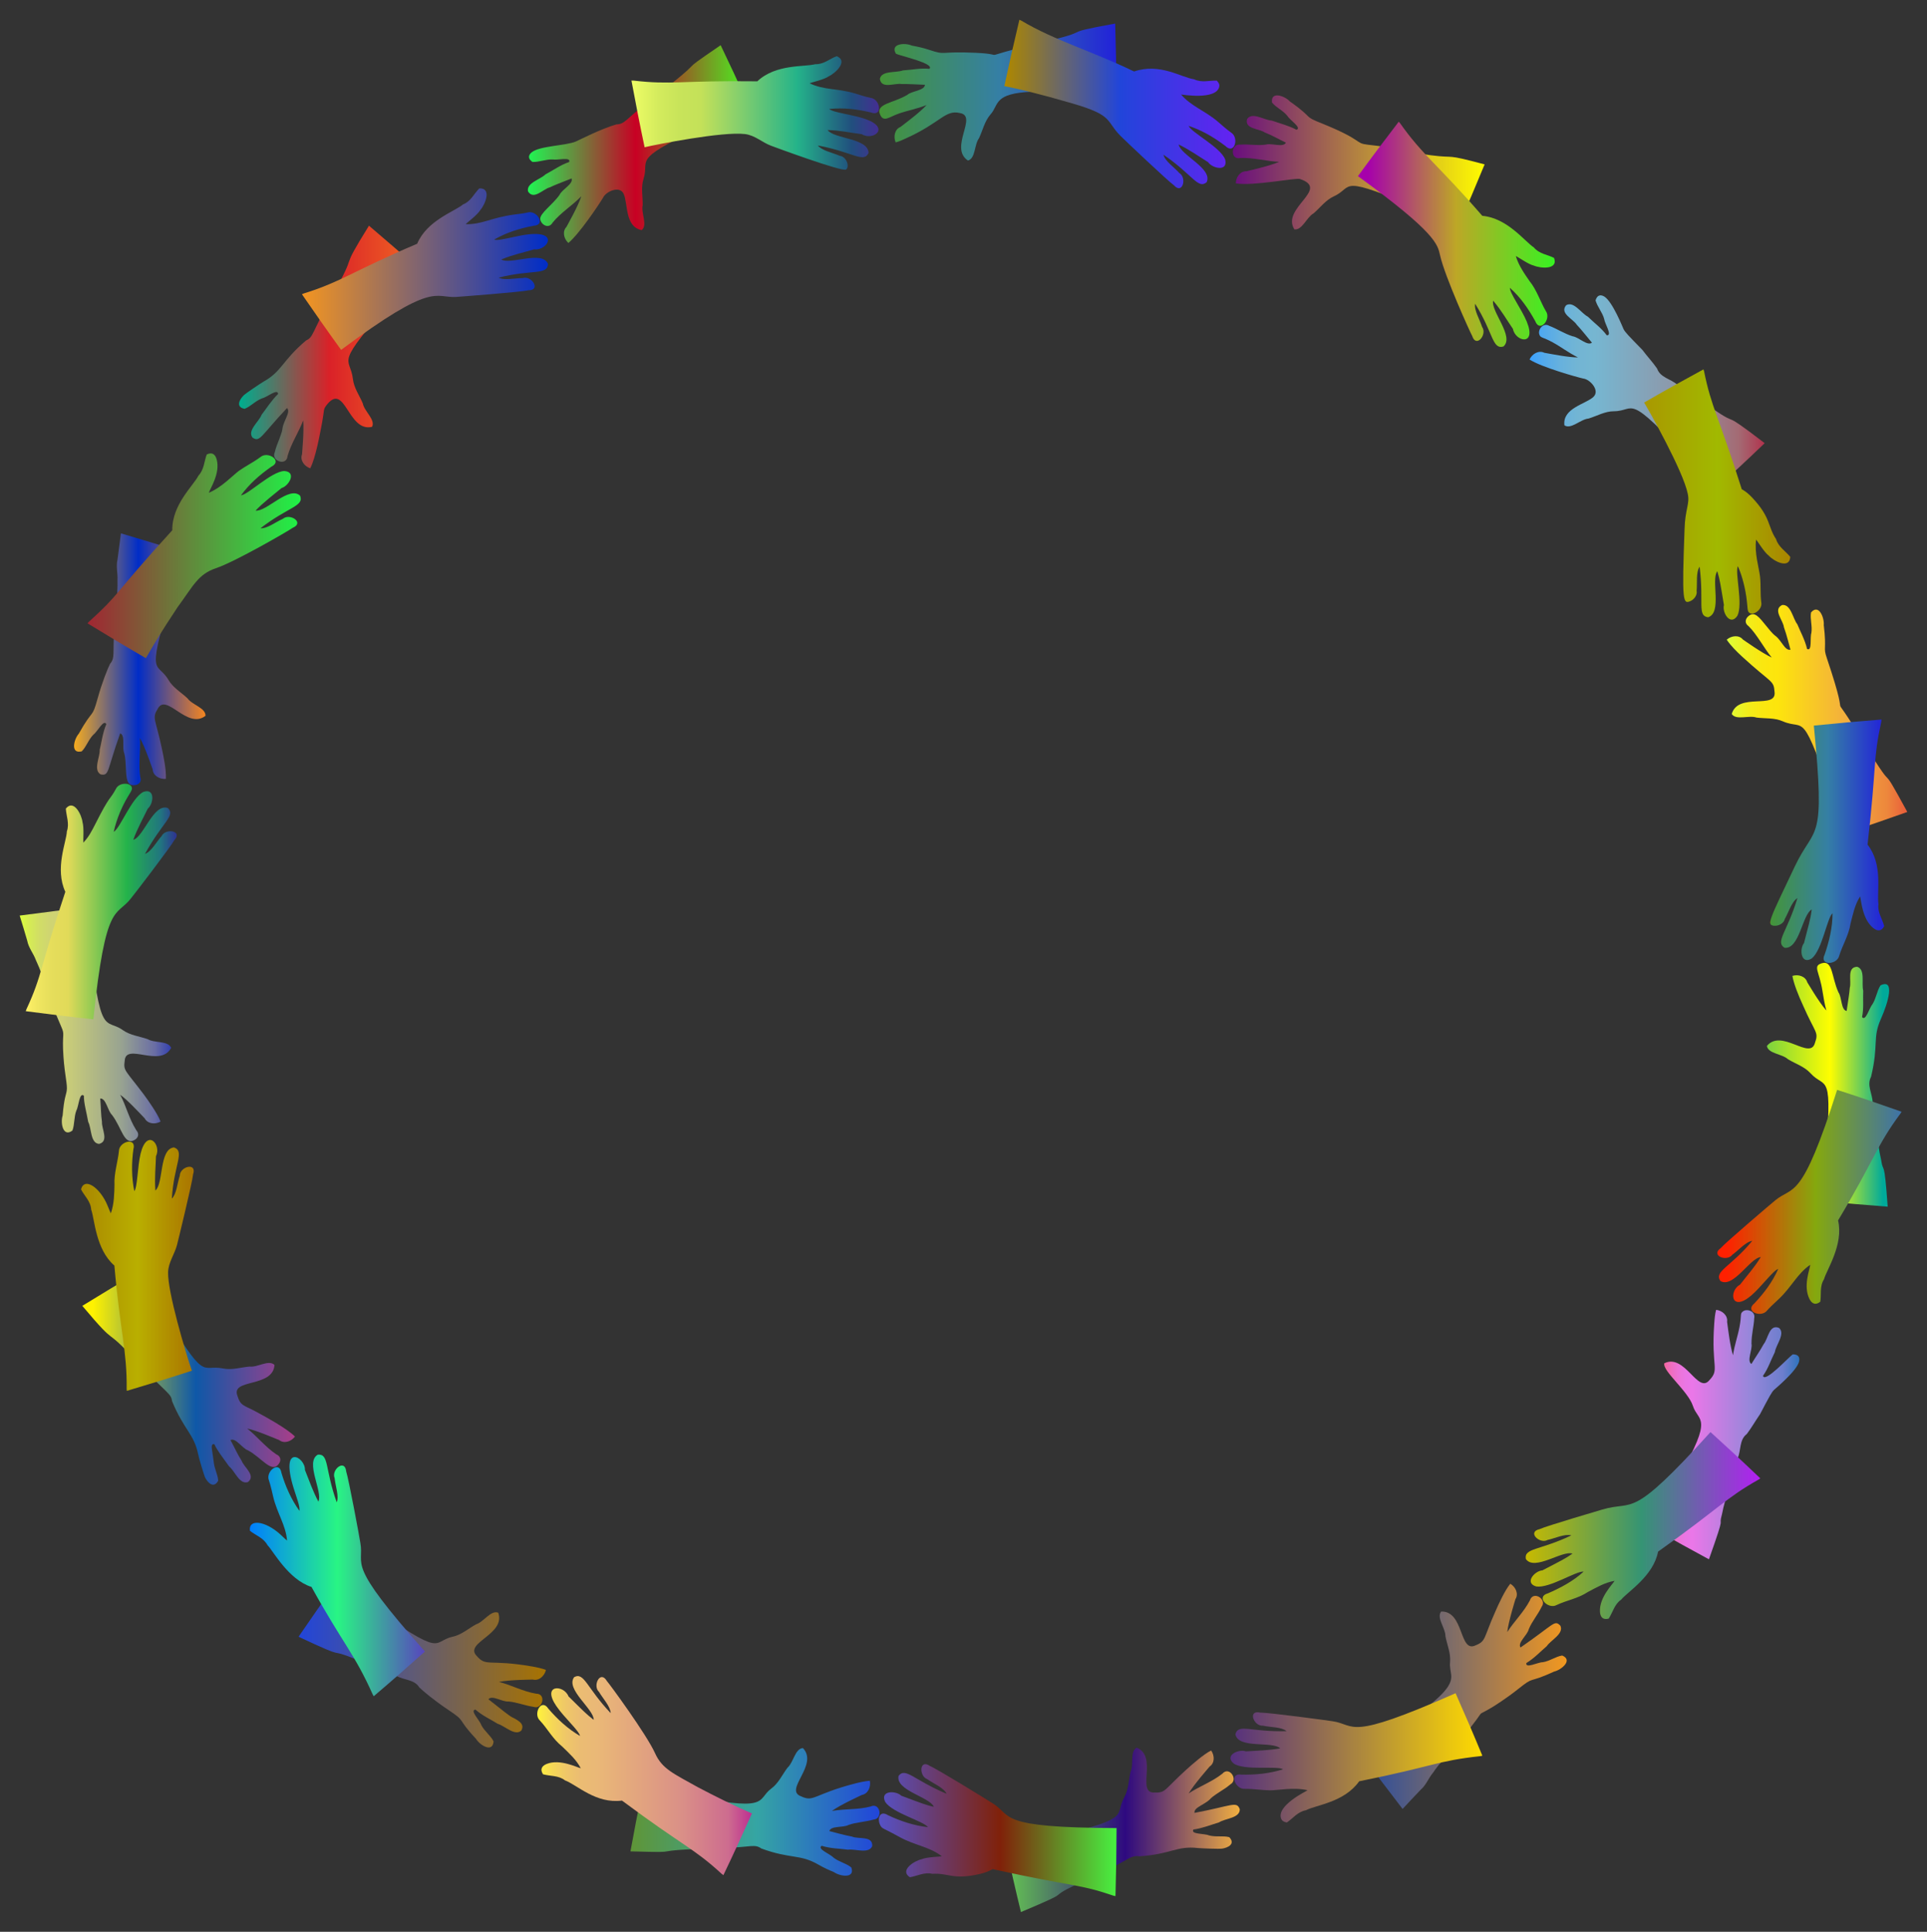 <?xml version="1.0" encoding="utf-8"?>

<!DOCTYPE svg PUBLIC "-//W3C//DTD SVG 1.1//EN" "http://www.w3.org/Graphics/SVG/1.1/DTD/svg11.dtd">
<svg version="1.1" id="Layer_1" xmlns="http://www.w3.org/2000/svg" xmlns:xlink="http://www.w3.org/1999/xlink" x="0px" y="0px"
	 viewBox="0 0 1629.627 1633.372" enable-background="new 0 0 1629.627 1633.372" xml:space="preserve">
<rect x="0" y="0" width="1629.627" height="1633.372" fill="#333333" stroke="none"/>
<g>
	<linearGradient id="SVGID_1_" gradientUnits="userSpaceOnUse" x1="1494.214" y1="917.183" x2="1597.617" y2="917.183">
		<stop  offset="0" style="stop-color:#7AD240"/>
		<stop  offset="0.517" style="stop-color:#FFFE00"/>
		<stop  offset="0.95" style="stop-color:#00AA9A"/>
	</linearGradient>
	<path fill="url(#SVGID_1_)" d="M1542.065,996.019c-0.448,5.849-0.091,2.083-1.826,19.365c17.731,1.78,38.385,3.575,56.144,4.882
		c-3.063-43.237-3.585-26.404-5.559-39.675c-3.458-14.715-5.094-39.158-7.161-48.43c-0.124-7.354-5.176-14.555-1.34-21.71
		c6.623-27.491,0.977-32.628,8.412-49.15c5.789-12.967,12.237-34.245-0.423-28.164c-3.086,4.754-3.577,10.874-6.796,15.93
		c-2.618,2.951-5.769,14.882-8.796,10.863c1.555-7.274,0.647-14.893,0.969-22.38c-1.561-6.311,1.916-17.923-5.113-20.125
		c-9.033,0.333-4.549,12.005-6.249,17.775c-0.359,4.59-0.944,8.135-2.649,19.6c-4.865-0.801-3.92-11.395-6.924-15.711
		c-5.974-12.99-4.615-27.696-14.332-24.564c-7.609,2.463-1.772,6.639,0.847,23.725c0.988,6.004,1.564,9.801,3.22,16.159
		c-6.639-7.494-15.4-22.883-16.107-23.809c-1.452-5.069-7.541-7.048-12.603-5.453c1.136,6.557,4.979,16.322,9.119,25.232
		c10.298,23.502,13.325,21.982,9.959,31.423c-4.051,15.06-28.176-12.438-40.643,2.556c1.076,6.657,12.842,6.595,17.879,11.28
		c6.291,3.809,13.86,6.146,19.021,11.82c12.962,14.279,19.403-4.367,12.074,76.259c-0.568,5.351-0.993,9.836-1.122,12.301
		L1542.065,996.019z"/>
	<linearGradient id="SVGID_2_" gradientUnits="userSpaceOnUse" x1="1452.305" y1="1016.198" x2="1608.105" y2="1016.198">
		<stop  offset="0.05" style="stop-color:#FF2000"/>
		<stop  offset="0.534" style="stop-color:#85A80E"/>
		<stop  offset="1" style="stop-color:#3E72A9"/>
	</linearGradient>
	<path fill="url(#SVGID_2_)" d="M1607.264,941.416l0.84-1.431c-17.417-6.136-33.541-11.715-54.457-18.501
		c-30.151,94.919-36.999,80.867-52.259,93.345c-2.257,1.781-42.09,35.722-46.152,40.403c-9.005,6.436,5.181,11.925,9.821,5.632
		c5.366-3.843,11.383-10.994,16.791-11.68c-18.446,22.296-32.587,25.696-26.911,33.929c10.916,6.435,25.044-19.58,34.128-20.224
		c-5.822,9.403-11.806,15.81-17.502,23.246c-9.677,5.261-7.835,23.797,9.34,9.322c8.405-7.095,18.633-21.32,22.903-22.516
		c-5.001,11.198-11.784,20.119-20.119,29.05c-8.596,6.904,5.784,12.555,10.715,6.053c2.336-2.667,4.169-4.31,10.309-10.085
		c10.438-9.953,15.331-21.136,26.169-28.553c-0.421,4.323-6.163,17.941-0.618,28.967c1.853,3.616,4.845,5.667,9.108,2.293
		c1.039-5.771-0.737-12.92,3.14-18.974c2.342-8.347,16.691-29.269,11.92-49.799c30.822-51.337,32.188-62.706,52.834-90.475
		L1607.264,941.416z"/>
	<linearGradient id="SVGID_3_" gradientUnits="userSpaceOnUse" x1="1395.968" y1="1212.951" x2="1521.656" y2="1212.951">
		<stop  offset="0" style="stop-color:#FF503B"/>
		<stop  offset="0.029" style="stop-color:#FB585F"/>
		<stop  offset="0.069" style="stop-color:#F66289"/>
		<stop  offset="0.109" style="stop-color:#F169AB"/>
		<stop  offset="0.15" style="stop-color:#EE6FC6"/>
		<stop  offset="0.192" style="stop-color:#EC74D9"/>
		<stop  offset="0.235" style="stop-color:#EA76E4"/>
		<stop  offset="0.28" style="stop-color:#EA77E8"/>
		<stop  offset="0.67" style="stop-color:#9687DA"/>
		<stop  offset="0.89" style="stop-color:#6C7ECD"/>
		<stop  offset="1" style="stop-color:#2F74BE"/>
	</linearGradient>
	<path fill="url(#SVGID_3_)" d="M1405.547,1274.165c-3.178,5.619-6.331,11.294-9.579,16.924
		c19.897,11.334,35.399,19.889,49.245,27.339c15.437-43.397,7.261-24.515,11.108-38.46c2.156-12.381,11.468-38.245,13.223-47.129
		c2.933-6.454,1.183-15.446,7.677-20.344c4.054-5.296,7.382-11.303,11.221-16.785c8.746-16.638,9.895-18.58,11.774-20.498
		c0.908-0.927,19.182-15.894,21.204-23.932c0.799-3.394-0.286-6.266-5.35-6.138c-3.093,2.042-23.647,24.539-25.143,18.126
		c4.443-6.23,6.338-12.607,10.036-20.036c0.963-6.3,9.122-15.527,3.538-20.469c-8.342-3.355-9.129,9.073-12.968,13.681
		c-3.169,5.859-6.958,11.135-10.411,16.818c-4.171-2.747,1.069-12.005,0.092-17.167c-0.073-7.837,2.016-14.558,2.297-21.522
		c1.309-5.955-6.347-8.487-9.728-5.625c-2.438,2.049-0.776,2.846-2.682,12.837c-1.707,8.857-4.198,15.148-5.511,24.102
		c-2.478-7.853-3.891-19.971-5.03-28.313c0.758-5.207-3.988-9.489-9.267-10.101c-0.9,3.185-1.308,7.463-1.627,12.106
		c-2.562,36.806,4.808,38.082-4.065,47.365c-9.85,12.083-20.623-22.849-38.144-14.281c-1.726,6.493,20.142,23.459,24.233,36.157
		c4.521,13.783,17.802,7.855-11.496,59.119c-5.752,10.568-12.442,21.79-14.643,26.224L1405.547,1274.165z"/>
	<linearGradient id="SVGID_4_" gradientUnits="userSpaceOnUse" x1="1290.253" y1="1289.878" x2="1488.663" y2="1289.878">
		<stop  offset="0" style="stop-color:#C8BA00"/>
		<stop  offset="0.494" style="stop-color:#359474"/>
		<stop  offset="1" style="stop-color:#B31FF2"/>
	</linearGradient>
	<path fill="url(#SVGID_4_)" d="M1487.315,1250.938l1.348-0.965c-17.969-17.156-31.474-29.456-42.123-39.128
		c-68.766,76.047-63.948,57.227-91.622,65.536c-1.931,0.567-47.48,13.958-52.837,16.52c-10.977,2.428,0.045,12.915,6.693,9.151
		c6.108-1.307,14.713-5.456,20.1-3.853c-26.949,12.842-40.235,10.59-38.465,20.023c7.378,10.373,30.941-7.669,39.436-4.603
		c-6.281,4.357-9.144,5.676-25.437,14.15c-6.571,0.394-15.578,10.684-5.188,13.63c11.188,1.669,33.924-13.336,40.03-12.575
		c-8.515,7.933-20.023,14.02-30.197,18.371c-10.745,3.01,0.449,13.837,7.342,9.891c8.701-4.117,17.858-5.391,26.619-11.125
		c7.389-3.87,14.209-7.921,22.414-9.35c-1.554,2.799-13.07,14.025-12.367,26.176c0.241,4.074,2.146,7.167,7.382,5.789
		c3.434-5.268,4.89-12.25,10.576-16.051c5.21-6.529,27.25-19.822,31.174-40.587c52.3-37.085,56.809-45.068,85.123-61.001
		L1487.315,1250.938z"/>
	<linearGradient id="SVGID_5_" gradientUnits="userSpaceOnUse" x1="1152.174" y1="1434.289" x2="1324.943" y2="1434.289">
		<stop  offset="0" style="stop-color:#264BA0"/>
		<stop  offset="1" style="stop-color:#F2981F"/>
	</linearGradient>
	<path fill="url(#SVGID_5_)" d="M1167.786,1472.876c-11.63,8.841-6.585,5.041-15.613,11.597
		c9.378,12.783,20.148,27.119,33.97,45.032c5.072-5.39,10.011-10.783,15.102-16.048c4.891-4.191,6.704-9.89,10.66-14.614
		c4.325-6.497,9.954-12.859,25.647-30.843c22.772-27.327,7.136-14,25.114-24.956c0.942-0.565,11.613-7.278,20.792-14.619
		c15.25-12.156,7.35-4.261,30.909-15.117c5.902-1.297,16.189-9.644,6.759-13.544c-5.618,0.867-10.416,4.694-16.359,5.649
		c-4.039-0.085-14.9,5.698-13.97,0.719c6.789-4.085,12.691-10.444,17.269-14.273c3.277-5.041,14.663-10.452,11.536-17.27
		c-5.125-5.284-4.815-1.503-33.739,18.387c-2.7-4.197,5.798-10.199,7.062-15.635c2.681-6.5,7.46-11.825,10.816-18.76
		c4.846-6.484-7.303-13.971-9.95-5.399c-5.178,9.907-13.511,17.899-19.134,26.76c0.985-8.926,6.693-26.956,6.926-27.883
		c2.795-4.239,0.339-10.211-4.362-12.987c-4.738,5.903-9.666,16.708-12.687,23.594c-10.153,22.807-7.73,24.924-16.647,28.479
		c-14.033,6.882-9.542-29.195-29.129-28.566c-4.188,5.31,3.736,14.028,3.625,20.909c1.365,7.209,4.64,14.325,3.891,21.984
		c-0.846,8.783,4.422,12.317-2.988,22.339c-8.826,11.882-33.342,27.892-55.499,45.066L1167.786,1472.876z"/>
	<linearGradient id="SVGID_6_" gradientUnits="userSpaceOnUse" x1="1040.582" y1="1486.284" x2="1253.612" y2="1486.284">
		<stop  offset="0" style="stop-color:#552F7F"/>
		<stop  offset="1" style="stop-color:#FFDB00"/>
	</linearGradient>
	<path fill="url(#SVGID_6_)" d="M1251.997,1484.834l1.615-0.349c-7.034-17.024-15.388-36.486-22.667-52.846
		c-93.52,41.327-83.67,26.522-104.337,23.649c-1.693-0.298-52.502-7.237-60.925-7.256c-10.835-2.446-5.415,11.767,2.386,11.054
		c6.625,1.488,15.663,0.982,19.918,4.653c-30.331,0.827-41.006-6.701-43.235,2.68c2.531,12.494,31.173,5.484,37.887,11.866
		c-9.587,1.717-19.358,1.906-28.998,2.523c-5.962-2.209-18.662,3.311-10.282,10.322c9.373,6.196,36.545,1.607,41.684,4.843
		c-11.357,3.594-23.181,4.757-35.047,4.508c-10.905-1.833-5.476,12.639,2.673,12.003c8.418,0.006,14.593,1.198,21.627,1.263
		c5.565,0.047,20.282-2.826,31.484-0.062c-0.927,0.712-26.815,13.113-22.27,24.214c0.611,1.494,2.071,2.621,4.734,3.03
		c5.253-3.458,8.991-8.976,16.198-10.368c8.306-4.396,32.394-6.589,44.985-24.451c64.174-12.892,65.246-17.214,102.568-21.274
		L1251.997,1484.834z"/>
	<linearGradient id="SVGID_7_" gradientUnits="userSpaceOnUse" x1="850.765" y1="1547.184" x2="1048.472" y2="1547.184">
		<stop  offset="0" style="stop-color:#65C752"/>
		<stop  offset="0.511" style="stop-color:#2E0980"/>
		<stop  offset="1" style="stop-color:#F1AF41"/>
	</linearGradient>
	<path fill="url(#SVGID_7_)" d="M869.75,1557.513c-6.299,1.462-12.622,2.977-18.985,4.214c3.61,16.726,8.325,37.38,12.623,54.96
		c48.686-20.462,18.204-9.395,47.293-23.581c21.594-10.573,22.542-9.598,42.422-20.994c3.412-1.921,6.566-3.287,10.43-2.565
		c26.988-1.815,31.471-9.018,49.399-7.004c3.833,0.374,18.359,0.823,20.291,0.555c5.701-0.826,11.645-4.147,6.371-9.727
		c-5.507-1.457-10.996,0.133-17.25-1.522c-3.65-1.706-15.91-0.782-13.034-4.973c7.293-0.936,16.388-4.509,21.588-6.015
		c5.319-3.492,17.655-3.492,17.572-11.084c-2.645-7.208-6.296-2.993-38.305,3.048c-0.38-2.484,2.036-4.276,4.942-5.966
		c12.415-7.273,3.96-3.797,16.557-11.922c3.496-2.255,5.758-3.603,8.843-6.231c7.047-4.006-0.992-15.761-6.877-8.955
		c-8.74,6.891-19.803,10.849-28.378,16.606c4.369-7.524,16.823-21.58,17.671-22.672c4.386-2.884,4.395-9.263,1.313-13.607
		c-6.143,3.023-16.147,11.778-21.188,16.358c-18.849,17.126-17.143,19.528-26.809,19.183c-15.586,0.626,3.186-30.597-14.915-37.938
		c-5.975,3.189-2.313,14.334-5.231,20.532c-1.695,7.149-1.611,14.988-5.418,21.693c-8.274,14.624,6.964,17.153-51.63,31.017
		c-11.76,2.646-24.498,5.512-29.293,6.591L869.75,1557.513z"/>
	<linearGradient id="SVGID_8_" gradientUnits="userSpaceOnUse" x1="743.266" y1="1547.41" x2="944.241" y2="1547.41">
		<stop  offset="0" style="stop-color:#5652C7"/>
		<stop  offset="0.511" style="stop-color:#802109"/>
		<stop  offset="1" style="stop-color:#47F141"/>
	</linearGradient>
	<path fill="url(#SVGID_8_)" d="M941.721,1602.86l1.617,0.337c0.531-18.19,0.864-39.349,0.904-57.524
		c-102.275-0.316-87.408-10.224-104.916-21.027c-5.038-3.262-47.054-29.119-52.778-31.412c-9.188-6.506-9.546,8.634-2.315,11.102
		c5.064,3.664,13.914,7.219,16.33,12.345c-27.928-11.75-34.884-22.69-40.642-15.162c-2.76,12.439,26.412,17.819,29.836,26.2
		c-7.244-1.687-9.841-2.807-27.549-9.405c-4.721-4.65-18.39-4.394-13.594,5.259c6.259,9.444,32.583,16.242,36.148,21.321
		c-11.821-1.265-23.21-5.101-33.867-10.133c-6.949-4.445-9.155,3.041-6.605,8.249c1.768,3.572,2.018,2.182,16.966,10.516
		c12.5,6.797,25.063,8.035,35.255,16.003c-1.835,0.42-12.557,0.521-17.078,2.489c-6.067,1.257-18.996,9.337-9.995,15.229
		c6.042-0.953,12.443-4.559,18.998-2.896c14.02-0.861,17.205,5.43,40.236,0.121c3.771-0.896,7.431-2.102,10.764-4.087
		c71.375,15.607,71.774,12.178,102.282,22.476L941.721,1602.86z"/>
	<linearGradient id="SVGID_9_" gradientUnits="userSpaceOnUse" x1="533.155" y1="1531.98" x2="743.786" y2="1531.98">
		<stop  offset="0" style="stop-color:#A98700"/>
		<stop  offset="0" style="stop-color:#5F9537"/>
		<stop  offset="0.506" style="stop-color:#35A5A4"/>
		<stop  offset="1" style="stop-color:#2145DA"/>
	</linearGradient>
	<path fill="url(#SVGID_9_)" d="M562.973,1513.945c-6.327-1.283-12.7-2.525-19.06-3.87c-4.606,22.342-7.939,39.691-10.758,55.286
		c53.827,1.488,2.341-0.653,80.133-2.889c21.996-0.712,24.877-3.514,30.565,0.474c24.697,9.047,32.573,4.583,48.018,13.512
		c4.734,2.736,9.18,4.727,13.49,6.508c4.914,3.534,17.999,5.633,14.581-3.999c-4.407-3.594-10.453-4.669-15.15-8.391
		c-2.653-2.981-14.204-7.3-9.888-9.904c7.991,2.43,14.208,2.165,22.165,3.285c6.033-0.935,17.603,3.842,20.552-2.999
		c0.596-9.067-11.572-5.686-17.033-8.064c-6.562-1.188-15.74-3.806-19.219-4.674c1.284-4.736,11.709-2.654,16.343-5.239
		c5.998-2.16,14.429-2.574,21.173-4.526c8.059-0.723,5.479-14.769-2.653-11.015c-10.827,2.842-19.577,1.705-32.684,3.727
		c7.514-5.427,24.412-13.021,25.338-13.509c5.189-0.927,7.788-6.788,6.727-11.982c-3.389,0.177-8.704,1.328-12.011,2.179
		c-36.063,9.284-35.109,16.221-46.29,10.911c-14.604-5.457,15.195-26.434,1.727-40.736c-6.735,0.405-7.906,12.105-13.095,16.643
		c-4.489,5.949-7.537,13.095-13.737,17.638c-12.788,9.405,0.458,21.047-77.096,3.982c-5.272-1.1-9.7-1.961-12.138-2.346
		L562.973,1513.945z"/>
	<linearGradient id="SVGID_10_" gradientUnits="userSpaceOnUse" x1="454.336" y1="1501.317" x2="635.881" y2="1501.317">
		<stop  offset="0" style="stop-color:#FFF33B"/>
		<stop  offset="0.066" style="stop-color:#F6D955"/>
		<stop  offset="0.135" style="stop-color:#EFC768"/>
		<stop  offset="0.205" style="stop-color:#EBBC73"/>
		<stop  offset="0.28" style="stop-color:#EAB877"/>
		<stop  offset="0.67" style="stop-color:#DA9087"/>
		<stop  offset="0.89" style="stop-color:#CD6C8F"/>
		<stop  offset="1" style="stop-color:#BE2F92"/>
	</linearGradient>
	<path fill="url(#SVGID_10_)" d="M610.432,1584.488l1.338,0.979c9.242-19.297,16.559-35.324,24.112-52.168
		c-14.719-6.349-31.358-14.604-45.768-22.219c-20.378-11.45-30.158-15.346-36.144-28.723c-7.262-16.024-38.785-58.95-40.743-61.017
		c-5.651-9.673-12.312,4.09-6.64,9.187c3.124,5.404,9.702,12.344,9.853,17.929c-20.263-21.243-22.372-35.009-30.887-30.4
		c-7.594,10.223,16.82,27.058,16.52,36.087c-6.168-4.703-8.999-7.714-21.296-19.823c-3.945-10.116-23-10.326-10.232,8.271
		c6.809,9.913,19.228,20.819,19.966,25.183c-10.291-5.945-19.1-14.133-26.776-23.066c-6.064-9.255-13.091,4.594-7.149,10.029
		c6.499,6.928,10.713,15.43,18.777,21.91c5.995,5.844,11.925,11.085,15.806,18.445c-3.03-0.592-17.418-8.109-28.715-3.707
		c-3.8,1.481-6.155,4.246-3.233,8.808c6.344,1.711,13.138,0.856,18.536,5.116c10.424,3.946,26.187,19.972,48.247,17.127
		c52.53,39.088,60.273,39.839,84.425,62.052H610.432z"/>
	<linearGradient id="SVGID_11_" gradientUnits="userSpaceOnUse" x1="252.484" y1="1407.609" x2="461.673" y2="1407.609">
		<stop  offset="0" style="stop-color:#2145DA"/>
		<stop  offset="1" style="stop-color:#A87300"/>
	</linearGradient>
	<path fill="url(#SVGID_11_)" d="M300.687,1348.976c-14.999-10.459-7.407-5.163-15.843-11.278
		c-12.167,16.885-22.095,31.185-32.36,46.187c45.982,21.59,20.916,7.902,49.185,19.327c12.594,5.042,26.832,11.733,33.441,13.722
		c6.752,3.8,15.356,2.992,19.436,9.745c2.823,2.831,12.673,11.096,24.028,18.667c16.727,11.132,6.765,6.557,23.897,24.758
		c3.046,5.225,14.143,12.467,14.956,2.287c-2.558-5.074-7.643-8.514-10.413-13.825c-1.158-3.874-9.99-12.451-4.97-13.09
		c6.009,5.253,12.908,8.304,18.89,12.049c6.085,1.749,14.493,10.681,19.982,5.665c2.109-3.986,0.084-6.473-2.994-8.498
		c-7.624-5.016,0.527,2.308-24.883-17.949c3.15-3.845,11.593,2.386,17.052,1.906c6.601,0.51,14.027,3.525,21.174,4.521
		c7.653,2.627,11.04-11.243,2.078-11.134c-11.011-1.837-20.919-7.285-31.348-9.965c9.011-1.845,27.726-1.919,28.652-1.98
		c5.089,1.316,9.877-3.005,11.025-8.168c-3.121-1.15-7.247-2.147-11.849-2.927c-36.536-6.325-38.546,0.645-46.729-8.941
		c-10.847-11.265,24.835-18.036,18.233-36.513c-6.338-2.356-12.179,7.841-18.783,9.88c-6.453,3.532-12.203,8.818-19.719,10.458
		c-18.354,4.026-5.136,19.097-72.043-27.786c-4.43-3.084-8.046-5.754-10.098-7.117L300.687,1348.976z"/>
	<linearGradient id="SVGID_12_" gradientUnits="userSpaceOnUse" x1="211.282" y1="1332.041" x2="359.355" y2="1332.041">
		<stop  offset="0" style="stop-color:#007DFF"/>
		<stop  offset="0.5" style="stop-color:#28F584"/>
		<stop  offset="1" style="stop-color:#5845BE"/>
	</linearGradient>
	<path fill="url(#SVGID_12_)" d="M315.229,1432.758l0.827,1.432c14.01-11.907,29.943-25.826,43.299-37.808
		c-68.316-76.831-50.934-71.616-54.641-92.001c-0.56-4.05-9.752-53.463-11.941-60.223c-1.034-11.067-12.872-1.514-9.775,5.687
		c0.637,6.749,3.917,15.207,1.741,20.391c-10.159-28.578-6.332-41.092-15.949-40.307c-11.086,6.271,4.448,31.358,0.46,39.713
		c-4.608-8.583-7.802-17.83-11.385-26.803c0.491-10.975-21.532-23.13-9.466,15.695c2.406,7.648,5.573,15.693,4.772,18.864
		c-6.901-9.642-11.786-20.726-15.137-31.939c-1.648-10.932-13.723-1.284-10.585,6.262c1.537,4.579,2.959,11.165,3.618,13.95
		c3.226,13.635,10.745,24.12,11.672,36.925c-0.778-0.534-2.988-2.771-5.571-5.123c-13.215-12.044-27.413-13.186-25.755-3.117
		c4.902,3.915,11.33,5.779,14.867,12.187c4.481,4.345,17.568,29.153,37.131,35.223c26.88,48.582,36.164,56.015,51.815,90.992
		L315.229,1432.758z"/>
	<linearGradient id="SVGID_13_" gradientUnits="userSpaceOnUse" x1="69.61" y1="1165.218" x2="249.445" y2="1165.218">
		<stop  offset="0.05" style="stop-color:#FFF200"/>
		<stop  offset="0.534" style="stop-color:#0E58A8"/>
		<stop  offset="1" style="stop-color:#A93E89"/>
	</linearGradient>
	<path fill="url(#SVGID_13_)" d="M127.815,1091.836c-3.065-4.974-1.173-1.767-9.899-16.743
		c-15.398,8.978-33.165,19.657-48.306,29.031c32.649,38.85,15.804,13.923,46.875,48.116c25.44,26.735,28.16,25.836,29.036,32.484
		c10.092,24.437,18.571,27.683,22.026,44.754c0.907,4.493,5.242,18.358,5.759,19.46c2.227,4.69,7.413,10.036,11.218,3.038
		c-0.163-2.826-1.068-5.527-1.989-8.269c-2.232-7.123-1.047-3.936-3.23-17.594c-0.527-3.147-0.38-5.679,2.002-4.938
		c2.556,5.539,6.584,10.442,12.406,18.658c5.042,4.019,8.789,15.692,15.989,13.262c6.993-5.503-3.346-12.396-5.391-18.06
		c-3.871-6.093-5.589-10.458-9.395-17.403c4.496-2.27,9.813,6.953,14.797,8.665c11.753,6.249,19.939,19.864,26.109,11.378
		c1.877-2.588,1.986-6.244-2.175-7.999c-9.37-6.312-16.71-15.706-24.604-21.827c8.723,1.862,23.989,8.621,27.051,9.761
		c4.111,3.272,10.181,1.302,13.352-2.975c-6.608-6.755-25.469-17.039-33.812-21.503c-9.076-4.856-12.376-4.365-14.89-13.105
		c-5.492-14.603,30.107-6.49,31.401-25.957c-4.98-4.698-14.311,2.241-21.115,1.392c-7.335,0.617-14.765,3.137-22.341,1.614
		c-19.492-3.993-13.462,14.408-54.565-54.623c-2.681-4.666-4.969-8.546-6.31-10.617L127.815,1091.836z"/>
	<linearGradient id="SVGID_14_" gradientUnits="userSpaceOnUse" x1="68.517" y1="1069.929" x2="163.839" y2="1069.929">
		<stop  offset="0" style="stop-color:#A98700"/>
		<stop  offset="0.5" style="stop-color:#B9AF00"/>
		<stop  offset="1" style="stop-color:#AA7400"/>
	</linearGradient>
	<path fill="url(#SVGID_14_)" d="M107.111,1174.333l0.158,1.654c18.953-5.637,35.752-10.789,54.959-17.029
		c-5.338-15.587-20.59-66.817-20.064-83.209c0.178-8.328,5.478-15.287,7.517-23.029c0.373-1.325,13.034-53.143,13.616-59.809
		c3.51-10.499-11.194-6.607-11.256,1.211c-2.099,6.297-2.753,15.581-6.728,19.316c1.837-28.919,11.28-39.959,1.843-43.264
		c-12.634,1.2-8.719,30.52-15.736,36.413c-0.811-11.036,0.281-20.064,0.514-29.095c4.812-9.651-7.582-24.042-13.046-2.055
		c-2.686,11.189-2.554,28.217-5.301,31.674c-2.441-11.594-2.343-24.274-0.785-35.327c2.913-10.639-12.046-6.765-12.225,1.396
		c-0.796,8.583-4.327,19.312-3.761,28.625c-0.17,6.91-0.218,16.09-3.062,24.072c-0.526-0.848-2.601-5.994-2.992-6.952
		c-6.016-14.423-19.221-24.126-22.246-13.357c2.513,5.223,8.189,10.004,8.607,17.2c2.964,8.028,3.659,33.468,19.608,47.303
		c4.753,54.445,10.799,72.473,10.378,104.262L107.111,1174.333z"/>
	<linearGradient id="SVGID_15_" gradientUnits="userSpaceOnUse" x1="16.648" y1="867.216" x2="144.741" y2="867.216">
		<stop  offset="0" style="stop-color:#DAFF3B"/>
		<stop  offset="0.065" style="stop-color:#D5EB54"/>
		<stop  offset="0.133" style="stop-color:#D1DD67"/>
		<stop  offset="0.204" style="stop-color:#CFD472"/>
		<stop  offset="0.28" style="stop-color:#CED176"/>
		<stop  offset="0.67" style="stop-color:#98A391"/>
		<stop  offset="0.89" style="stop-color:#6A6EA4"/>
		<stop  offset="1" style="stop-color:#3340B1"/>
	</linearGradient>
	<path fill="url(#SVGID_15_)" d="M74.87,786.555c-2.003-15.743-1.108-8.578-2.239-19.318c-15.945,1.753-33.863,3.929-55.983,6.901
		c2.126,7.078,4.352,14.045,6.333,21.077c1.191,6.323,5.225,10.739,7.344,16.522c7.937,16.912,10.234,31.114,21.405,56.184
		c3.509,7.879,0.486,4.778,1.955,25.778c1.068,15.428,3.535,23.667,2.738,28.537c-0.615,4.058-2.131,5.489-3.455,20.995
		c-2.035,6.307,0.385,18.697,8.294,12.65c1.934-5.274,1.209-11.376,3.344-16.995c1.943-3.223,2.49-15.78,6.331-12.439
		c-0.056,6.513,2.317,14.302,3.654,22.108c2.975,5.655,1.697,17.932,9.178,18.64c8.671-2.175,2.064-12.706,2.463-18.69
		c-0.883-5.89-0.875-12.691-1.463-19.724c5.023-0.233,6.169,10.347,9.99,13.951c8.207,10.687,10.184,26.214,19.163,21.051
		c2.778-1.597,4.302-4.875,1.324-8.196c-6.352-10.171-8.419-20.288-13.587-29.961c6.376,4.646,14.744,13.734,20.716,19.957
		c2.436,4.661,8.789,5.339,13.424,2.733c-2.373-6.39-10.016-17.287-14.081-22.79c-16.072-21.336-17.427-19.896-16.238-28.687
		c0.943-15.595,30.134,6.396,39.261-10.858c-2.641-6.332-13.971-3.804-19.835-7.363c-6.946-2.435-14.757-3.171-21.048-7.658
		c-14.838-10.587-19.081,8.513-28.364-79.368c-0.23-2.092-0.442-3.82-0.625-5.038L74.87,786.555z"/>
	<linearGradient id="SVGID_16_" gradientUnits="userSpaceOnUse" x1="21.789" y1="762.276" x2="149.472" y2="762.276">
		<stop  offset="0" style="stop-color:#FFF166"/>
		<stop  offset="0.078" style="stop-color:#F0E660"/>
		<stop  offset="0.176" style="stop-color:#E5DD5B"/>
		<stop  offset="0.28" style="stop-color:#E1DA59"/>
		<stop  offset="0.67" style="stop-color:#24B34B"/>
		<stop  offset="0.89" style="stop-color:#21777E"/>
		<stop  offset="1" style="stop-color:#2E3192"/>
	</linearGradient>
	<path fill="url(#SVGID_16_)" d="M22.325,853.409l-0.535,1.572c19.32,2.539,37.75,4.813,57.145,6.888
		c10.431-100.974,19.377-86.142,31.738-102.194c3.239-3.889,33.902-43.995,36.69-49.193c7.577-8.163-7.445-10.561-10.76-3.449
		c-4.252,4.636-8.605,13.077-13.969,14.943c14.573-26.729,26.219-32.262,19.291-38.809c-12.221-4.057-20.367,24.387-29.179,26.917
		c2.671-8.094,10.125-21.967,12.253-26.398c4.996-4.128,6.354-17.77-3.842-14.069c-9.984,5.163-19.567,30.814-24.987,33.713
		c1.274-5.805,3.177-11.44,5.44-16.893c6.724-15.581,11.021-17.602,9.771-20.945c-1.48-3.968-10.791-3.974-13.356,1.543
		c-5.458,10.085-4.509,4.089-17.611,30.104c-2.89,5.669-5.506,10.722-9.927,15.321c-0.218-1.69,0.704-12.807-0.689-17.248
		c-0.638-6.166-7.365-19.886-14.135-11.536c0.368,6.195,3.21,12.613,0.899,19.207c-0.34,9.054-10.449,31.361-1.316,51.165
		c-21.419,63.794-19.426,70.409-32.922,99.359L22.325,853.409z"/>
	<linearGradient id="SVGID_17_" gradientUnits="userSpaceOnUse" x1="62.636" y1="557.442" x2="173.786" y2="557.442">
		<stop  offset="0" style="stop-color:#F6AB1F"/>
		<stop  offset="0.489" style="stop-color:#002DC8"/>
		<stop  offset="0.994" style="stop-color:#F28522"/>
	</linearGradient>
	<path fill="url(#SVGID_17_)" d="M150.312,486.056c1.895-6.18,3.737-12.418,5.846-18.549c-21.567-6.936-38.252-11.927-53.905-16.54
		c-0.941,7.283-1.882,14.573-2.823,21.855c-1.502,6.265,0.313,11.918-0.065,18.091c0.421,10.19-1.946,29.886-2.678,40.034
		c-1.464,21.646,0.795,25.239-3.63,30.368c-1.874,3.678-6.912,16.232-10.31,28.641c-5.192,18.742-3.444,7.796-16.138,30.41
		c-4.007,4.523-7.409,17.335,2.508,14.94c4.036-4.007,5.645-9.931,9.909-14.195c3.317-2.307,8.704-13.374,10.878-8.797
		c-3.101,7.322-4.203,16.228-5.579,21.704c0.354,5.94-5.75,17.061,0.831,20.756c7.369,1.277,4.892-2.079,16.473-34.716
		c3.565,1.386,2.431,7.516,2.68,12.373c0.253,5.507,1.503,2.91,2.052,15.172c0.545,10.63,0.591,16.996,7.713,16.254
		c3.184-0.336,6.001-2.695,4.537-6.957c-1.623-9.683,0.369-23.001-0.256-32.884c4.386,7.662,10.425,25.692,10.799,26.618
		c0.262,5.227,5.872,8.436,11.151,7.93c0.327-7.573-1.751-17.989-3.604-26.525c-5.233-24.547-8.358-24.683-3.277-32.814
		c7.328-13.8,24.859,18.012,40.359,6.017c0.267-6.752-11.238-9.147-15.228-14.792c-5.333-5.03-12.161-8.866-16.045-15.502
		c-10.275-17.486-20.321,2.031,6.303-84.045c0.649-2.001,1.165-3.663,1.498-4.849L150.312,486.056z"/>
	<linearGradient id="SVGID_18_" gradientUnits="userSpaceOnUse" x1="74.004" y1="469.929" x2="254.366" y2="469.929">
		<stop  offset="0" style="stop-color:#A02632"/>
		<stop  offset="1" style="stop-color:#1FF246"/>
	</linearGradient>
	<path fill="url(#SVGID_18_)" d="M75.11,525.795l-1.106,1.23c15.465,9.524,33.626,20.373,49.35,29.479
		c9.768-16.699,11.603-20.066,26.875-43.192c13.171-17.858,17.202-27.776,32.429-32.895c16.64-5.596,61.389-31.622,64.92-34.156
		c10.228-4.374-2.503-12.701-8.415-7.549c-6.146,2.673-13.252,8.405-18.863,7.926c23.348-18.102,37.203-18.551,33.456-27.557
		c-9.363-8.615-28.473,13.835-37.64,12.65c5.57-6.107,17.569-15.363,21.99-19.08c6.06-1.666,13.198-13.643,2.262-14.401
		c-10.992,0.474-30.637,20.182-36.601,20.554c7.27-9.74,15.363-16.935,25.734-24.226c9.912-4.917-2.982-13.442-9.211-8.145
		c-6.231,4.61-12.669,7.691-18.25,11.675c-5.001,3.708-14.913,14.253-25.45,18.528c1.142-3.675,9.861-16.486,6.632-28.205
		c-1.093-3.945-3.601-6.58-8.413-4.132c-2.167,5.704-2.125,12.714-7.025,17.897c-4.137,8.371-22.348,24.31-22.109,46.168
		c-52.305,57.345-43.155,52.606-70.566,77.428L75.11,525.795z"/>
	<linearGradient id="SVGID_19_" gradientUnits="userSpaceOnUse" x1="202.16" y1="293.398" x2="354.573" y2="293.398">
		<stop  offset="0.006" style="stop-color:#00AD8E"/>
		<stop  offset="0.5" style="stop-color:#DA2128"/>
		<stop  offset="1" style="stop-color:#F26922"/>
	</linearGradient>
	<path fill="url(#SVGID_19_)" d="M341.716,242.387c3.75-4.412,1.361-1.709,12.857-14.594
		c-13.294-11.857-28.957-25.458-42.549-36.955c-27.041,43.447-7.241,16.789-31.24,59.423c-17.814,32.39-15.583,34.574-21.943,37.62
		c-20.132,16.925-20.264,25.989-35.81,34.709c-3.31,1.945-15.332,10.121-16.731,11.473c-4.129,4.015-6.986,10.189,0.559,11.608
		c5.325-2.059,8.82-6.564,14.848-8.9c3.954-0.764,13.326-8.716,13.464-3.637c-5.347,5.043-10.545,13.202-13.925,17.553
		c-2.263,5.972-12.233,13.175-7.705,19.29c6.369,4.277,6.793-1.22,29.199-24.974c1.767,1.786,0.867,4.656-0.491,7.732
		c-5.767,13.154-0.965,5.396-6.394,19.376c-1.229,3.172-2.523,6.207-3.493,10.243c-3.358,7.378,10.056,12.171,10.83,3.209
		c2.933-10.541,9.645-20.417,13.202-30.126c0.892,8.68-0.936,27.419-0.979,28.736c-1.858,4.912,1.88,10.08,6.928,11.784
		c4.628-8.761,8.349-29.741,10.07-38.788c1.902-10.445,0.961-10.779,3.228-13.956c16.247-21.932,18.251,22.855,39.038,17.648
		c2.946-6.129-6.557-12.972-7.832-19.674c-2.841-6.786-7.525-13.077-8.402-20.749c-2.358-20.19-17.465-8.798,35.122-68.773
		c3.609-3.991,6.593-7.365,8.148-9.281L341.716,242.387z"/>
	<linearGradient id="SVGID_20_" gradientUnits="userSpaceOnUse" x1="255.346" y1="227.56" x2="463.422" y2="227.56">
		<stop  offset="0" style="stop-color:#F39521"/>
		<stop  offset="1" style="stop-color:#002DC8"/>
	</linearGradient>
	<path fill="url(#SVGID_20_)" d="M256.871,248.139l-1.525,0.658c11.219,16.299,21.27,30.655,33.148,47.039
		c78.512-58.578,79.061-43.707,97.189-44.765c1.564-0.061,54.927-4.126,61.113-5.623c11.065,0.054,2.799-12.714-4.647-10.328
		c-6.236-0.025-15.731,2.206-20.458-0.394c28.535-7.137,41.413-1.815,41.732-11.671c-5.082-11.647-31.832,1.124-39.518-3.653
		c10.623-4.34,17.913-5.598,27.809-8.576c11.932,1.607,24.029-19.398-14.591-11.003c-11.562,2.456-16.815,3.668-19.256,2.781
		c10.439-6.042,21.54-9.457,33.342-11.718c11.001-0.57,2.67-13.581-5.128-11.19c-3.809,0.879-7.438,1.253-10.693,1.64
		c-20.274,2.664-27.219,8.483-41.521,8.231c1.169-1.52,9.882-7.761,12.372-12.03c3.969-4.478,9.993-18.719-0.894-18.242
		c-4.606,4.561-7.111,10.927-13.674,13.515c-7.733,6.276-30.561,13.627-38.883,33.286c-53.817,22.905-64.476,32.348-95.916,42.04
		L256.871,248.139z"/>
	<linearGradient id="SVGID_21_" gradientUnits="userSpaceOnUse" x1="446.391" y1="121.828" x2="633.208" y2="121.828">
		<stop  offset="0" style="stop-color:#1FF653"/>
		<stop  offset="0.489" style="stop-color:#C80024"/>
		<stop  offset="0.994" style="stop-color:#48F222"/>
	</linearGradient>
	<path fill="url(#SVGID_21_)" d="M615.51,97.332l17.698-8.066c-9.477-20.954-16.917-36.834-23.77-51.056
		c-44.328,30.332-1.583,1.985-63.151,49.411c-16.762,13.008-17.978,17.454-25.016,17.565c-12.998,3.749-31.112,13.038-34.11,14.389
		c-8.051,3.634-30.858,3.669-37.597,9.268c-2.667,2.225-3.446,5.237,0.721,8.085c5.648,0.263,11.209-2.35,17.197-2.098
		c3.868,0.793,15.781-2.443,13.81,2.186c-7.074,2.302-13.231,6.879-19.874,10.351c-4.767,4.579-16.484,7.322-14.876,14.492
		c4.808,7.645,12.692-2.036,18.524-3.478c4.199-2.005,7.701-3.323,18.304-7.499c1.741,4.619-7.916,9.079-10.146,13.844
		c-5.748,8.293-16.921,15.735-16.315,20.606c0.57,4.669,7.184,8.665,10.461,2.853c6.929-8.505,16.641-14.391,24.255-22.222
		c-3.034,9.073-11.53,23.772-12.548,25.854c-3.662,3.784-2.328,10.041,1.586,13.629c9.177-7.615,25.551-32.001,29.29-38.2
		c2.388-5.352,14.069-10.581,17.42-3.428c3.837,8.188,0.868,27.993,15.304,30.756c5.216-4.276-0.71-14.435,0.825-21.151
		c0.146-7.379-1.599-15.078,0.753-22.35c5.183-16.232-10.484-15.387,43.999-41.118c10.856-5.192,22.872-10.319,27.255-12.624
		L615.51,97.332z"/>
	<linearGradient id="SVGID_22_" gradientUnits="userSpaceOnUse" x1="534.006" y1="95.505" x2="743.359" y2="95.505">
		<stop  offset="0" style="stop-color:#F0FF66"/>
		<stop  offset="0.032" style="stop-color:#E6F863"/>
		<stop  offset="0.112" style="stop-color:#D3EB5D"/>
		<stop  offset="0.193" style="stop-color:#C8E45A"/>
		<stop  offset="0.28" style="stop-color:#C4E159"/>
		<stop  offset="0.67" style="stop-color:#24B38A"/>
		<stop  offset="0.89" style="stop-color:#214F7E"/>
		<stop  offset="1" style="stop-color:#442E92"/>
	</linearGradient>
	<path fill="url(#SVGID_22_)" d="M535.663,68.125l-1.658-0.007c3.199,17.455,7.324,38.447,11.135,56.386
		c10.283-2.422,66.067-13.456,84.871-11.156c8.567,1.066,14.523,7.108,22.107,9.893c0.927,0.367,60.271,22.371,63.391,20.091
		c3.245-2.346,0.414-11.002-5.361-11.594c-5.704-2.548-15.113-4.344-18.507-8.726c29.529,5.476,38.612,15.14,42.854,6.427
		c0.117-12.736-29.509-11.961-34.57-19.483c10.997,0.294,17.979,2.125,28.879,3.514c9.221,5.868,24.649-5.073,3.422-12.697
		c-11.45-4.03-27.738-5.524-30.95-8.629c12.31-1.23,23.405,0.156,35.22,2.937c10.273,3.967,7.987-11.312-0.107-12.31
		c-5.201-1.018-9.835-2.772-13.888-3.918c-14.825-4.337-25.645-2.56-37.806-8.438c1.701-0.835,12.196-3.023,16.212-5.913
		c6.201-2.95,16.454-13.12,6.644-16.989c-5.804,2.109-10.997,7.064-18.005,6.75c-9.36,2.549-33.336-0.371-49.105,14.487
		c-65.611-0.777-72.151,3.163-104.776-0.626L535.663,68.125z"/>
	<linearGradient id="SVGID_23_" gradientUnits="userSpaceOnUse" x1="743.623" y1="77.841" x2="944.133" y2="77.841">
		<stop  offset="0" style="stop-color:#A99800"/>
		<stop  offset="0" style="stop-color:#449537"/>
		<stop  offset="0.506" style="stop-color:#357FA5"/>
		<stop  offset="1" style="stop-color:#2221DA"/>
	</linearGradient>
	<path fill="url(#SVGID_23_)" d="M924.685,76.536c10.615-0.226,2.974-0.212,19.448-0.216c-0.09-17.499-0.465-38.269-1.037-56.395
		c-52.658,9.541-11.876,4.425-65.069,16.629c-57.177,13.814-22.544,9.486-52.669,8.101c-31.762-1.533-24.556,2.502-39.686-2.535
		c-5.053-1.682-9.068-2.53-14.532-3.567c-5.996-2.684-18.654-1.605-13.441,6.906c3.799,1.85,33.054,8.236,28.257,12.731
		c-7.618-0.747-13.995,0.808-22.362,1.332c-6.027,2.255-18.025-0.085-19.496,7.157c1.263,8.936,12.417,3.347,18.327,4.384
		c6.661-0.143,13.12,0.45,19.769,0.621c-0.294,4.968-10.931,5.081-14.914,8.509c-11.758,7.134-27.157,7.374-22.949,16.806
		c2.989,6.664,7.534,1.912,15.605-0.913c7.604-2.661,15.015-3.866,23.639-7.264c-5.654,6.144-15.213,13.243-22.019,18.497
		c-4.89,1.956-6.23,8.212-4.123,13.086c2.772-0.729,5.69-1.995,8.225-3.187c30.081-13.449,33.512-24.689,46.163-21.617
		c15.406,2.509-9.48,29.348,6.745,40.157c6.52-1.787,5.24-13.454,9.382-18.948c3.141-6.665,4.68-14.361,9.793-20.166
		c7.239-8.086,2.127-17.844,35.461-19.09c18.211-0.67,51.483-1.02,51.483-1.02V76.536z"/>
	<linearGradient id="SVGID_24_" gradientUnits="userSpaceOnUse" x1="849.351" y1="87.913" x2="1044.681" y2="87.913">
		<stop  offset="0.006" style="stop-color:#AD8700"/>
		<stop  offset="0.5" style="stop-color:#2145DA"/>
		<stop  offset="1" style="stop-color:#6522F2"/>
	</linearGradient>
	<path fill="url(#SVGID_24_)" d="M863.589,17.378l-1.51-0.692c-5.375,22.514-9.38,40.381-12.729,56.118
		c12.123,2.373,28.602,6.243,57.774,14.713c35.043,10.208,27.746,14.655,40.551,27.452c2.988,3.074,40.18,38.266,45.044,41.648
		c7.332,8.341,11.295-6.345,4.563-10.347c-4.136-4.817-12.092-9.938-13.385-15.464c24.959,17.075,29.237,29.518,36.563,23.225
		c5.292-11.6-22.017-22.755-23.689-31.863c8.764,4.252,16.785,9.831,24.948,14.997c3.529,5.291,17.047,8.281,14.385-2.313
		c-3.912-10.431-28.636-22.783-30.889-28.403c9.276,3.085,19.206,7.978,31.011,16.937c7.748,7.889,11.857-7.012,4.888-11.284
		c-4.458-3.24-7.956-6.43-11.124-9.158c-10.595-9.122-22.887-13.212-31.152-23.012c0.926-0.026,29.456,4.925,32.247-6.514
		c0.382-1.566-0.134-3.343-2.051-5.236c-6.276-0.286-12.586,1.988-19.199-1.127c-10.874-1.538-28.785-14.069-50.772-6.622
		c-35.879-17.352-67.159-26.168-95.472-43.056L863.589,17.378z"/>
	<linearGradient id="SVGID_25_" gradientUnits="userSpaceOnUse" x1="1042.582" y1="137.316" x2="1255.522" y2="137.316">
		<stop  offset="0" style="stop-color:#690D7F"/>
		<stop  offset="1" style="stop-color:#FFFB00"/>
	</linearGradient>
	<path fill="url(#SVGID_25_)" d="M1215.596,183.118c6.016,2.424,11.889,5.122,17.84,7.747c7.201-16.312,15.326-35.398,22.085-51.869
		c-35.139-9.365-23.221-4.856-45.425-7.713c-15.411-1.985-29.047-6.366-53.385-8.937c-11.247-1.289-3.208-3.413-37.318-17.369
		c-18.906-7.454-6.745-3.878-28.568-19.181c-4.223-4.722-16.41-9.079-15.112,0.898c3.59,4.4,8.998,6.376,13.066,11.366
		c1.951,3.524,12.417,9.975,7.628,11.677c-5.946-3.248-12.797-5.002-21.005-7.812c-6.367-0.299-16.338-7.545-20.732-1.352
		c-2.43,8.572,9.919,8.013,14.97,11.455c6.212,2.395,11.805,5.743,17.821,8.579c-2.313,4.488-12.007,0.081-17.066,1.672
		c-7.403,1.025-14.086-0.565-21.658,0.024c-8.057-0.897-8.456,13.337,0.305,11.287c11.176-0.441,22.362,2.853,32.721,3.23
		c-7.988,3.537-26.226,7.564-27.62,7.968c-5.244-0.242-8.999,4.915-9.056,10.241c14.505,2.496,50.481-4.853,54.247-3.692
		c25.866,8.66-16.088,24.419-4.737,42.583c6.714,0.917,10.276-10.203,16.29-13.532c5.574-4.795,10.112-11.191,17.135-14.389
		c17.725-8.143,1.352-19.478,76.243,12.213c4.917,2.19,9.031,4.016,11.333,4.905L1215.596,183.118z"/>
	<linearGradient id="SVGID_26_" gradientUnits="userSpaceOnUse" x1="1148.357" y1="198.109" x2="1314.832" y2="198.109">
		<stop  offset="0.05" style="stop-color:#A600AB"/>
		<stop  offset="0.5" style="stop-color:#BDA726"/>
		<stop  offset="1" style="stop-color:#37F222"/>
	</linearGradient>
	<path fill="url(#SVGID_26_)" d="M1183.989,104.143l-1.097-1.248c-11.107,14.4-23.823,31.351-34.535,46.043
		c66.404,48.151,67.416,57.896,69.472,66.927c3.985,17.971,25.792,65.878,27.176,68.178c3.341,10.563,12.948-1.23,8.396-7.595
		c-2.014-6.35-6.942-14.217-5.919-19.589c15.523,24.542,14.391,38.94,23.962,36.111c9.496-8.399-10.889-29.885-8.69-38.728
		c7.132,8.439,11.38,16.114,16.705,23.843c2.024,10.862,20.221,14.793,11.75-5.996c-4.057-10.039-14.516-24.302-14.333-28.752
		c9.056,8.182,15.48,17.396,21.411,28.121c3.917,10.306,13.733-1.627,9.067-8.322c-4.46-7.472-7.734-17.965-13.79-25.366
		c-3.956-5.735-9.282-13.147-11.671-21.27c2.598,1.138,10.563,7.026,15.253,8.07c5.435,2.356,20.892,3.772,17.093-6.476
		c-5.186-2.777-12.513-3.299-17.063-8.853c-7.805-5.094-22.38-24.888-43.635-26.756c-36.991-42.705-50.611-51.334-69.548-78.341
		L1183.989,104.143z"/>
	<linearGradient id="SVGID_27_" gradientUnits="userSpaceOnUse" x1="1293.505" y1="331.437" x2="1492.368" y2="331.437">
		<stop  offset="0" style="stop-color:#3BA2FF"/>
		<stop  offset="0.065" style="stop-color:#54AAEB"/>
		<stop  offset="0.133" style="stop-color:#67B1DD"/>
		<stop  offset="0.204" style="stop-color:#72B5D4"/>
		<stop  offset="0.28" style="stop-color:#76B6D1"/>
		<stop  offset="0.67" style="stop-color:#9193A3"/>
		<stop  offset="0.89" style="stop-color:#A46A73"/>
		<stop  offset="1" style="stop-color:#B1334D"/>
	</linearGradient>
	<path fill="url(#SVGID_27_)" d="M1438.035,398.841c11.281,12.185,11.604,12.515,13.159,14.319
		c13.5-12.334,26.019-23.919,41.174-38.458c-39.769-30.428-19.127-12.143-44.073-29.133c-10.554-6.995-24.168-17.156-29.897-20.331
		c-5.3-4.852-14.367-5.908-16.988-13.565c-3.755-5.516-8.511-10.472-12.5-15.851c-12.274-12.532-14.559-14.964-15.876-17.504
		c-0.486-0.926-9.187-23.073-16.222-27.538c-2.972-1.814-6.047-1.659-7.485,3.193c1.593,5.573,5.741,10.027,7.294,15.706
		c0.429,3.931,7.204,14.237,2.182,13.803c-4.618-6.236-9.953-9.839-15.965-15.718c-5.669-2.887-11.964-13.451-18.365-9.691
		c-5.785,6.919,5.815,11.48,9.011,16.555c4.568,4.851,8.466,10.032,12.774,15.102c-3.866,3.089-11.09-4.719-16.299-5.385
		c-7.167-2.233-13.323-6.451-19.765-8.827c-5.217-3.1-10.034,3.385-8.345,7.507c1.138,2.939,2.482,1.636,11.385,6.517
		c7.286,3.994,12.777,8.443,21.222,12.69c-8.479-0.116-20.114-2.451-28.479-3.963c-4.723-2.326-10.264,0.867-12.474,5.699
		c9.754,6.408,40.13,14.948,45.387,16.098c5.844,0.626,14.382,10.148,8.641,15.518c-6.599,6.174-26.402,9.498-24.528,24.054
		c5.68,3.648,13.511-5.127,20.373-5.737c7.058-2.133,13.853-6.181,21.495-6.188c18.879-0.092,9.744-17.519,64.726,42.095
		c3.617,3.988,6.737,7.257,8.438,9.031L1438.035,398.841z"/>
	<linearGradient id="SVGID_28_" gradientUnits="userSpaceOnUse" x1="1390.413" y1="418.119" x2="1513.997" y2="418.119">
		<stop  offset="0" style="stop-color:#A99800"/>
		<stop  offset="0.5" style="stop-color:#A1B900"/>
		<stop  offset="1" style="stop-color:#AA8500"/>
	</linearGradient>
	<path fill="url(#SVGID_28_)" d="M1441.094,313.888l-0.505-1.577c-15.573,8.427-34.255,18.841-50.176,28.035
		c3.606,5.949,33,57.762,36.918,77.24c1.827,8.75-2.283,12.599-2.743,30.096c-2.319,61.659-1.282,63.207,4.887,60.586
		c3.038-1.294,6.065-4.944,5.319-8.801c0.644-6.212-0.695-15.648,2.534-20.302c3.802,30.281-2.227,41.524,7.163,42.749
		c12.17-3.863,2.241-31.758,7.794-38.919c2.196,7.269,2.619,10.699,5.605,28.553c-1.64,6.328,5.314,18.099,11.373,9.13
		c5.006-10.06-2.212-36.355,0.391-41.948c2.487,5.28,5.551,14.795,7.132,25.597c1.53,10.655,0.559,12.415,2.814,13.946
		c3.54,2.354,11.103-3.175,9.884-9.087c-0.962-7.413-0.213-14.062-1.05-21.625c-0.842-7.538-4.909-20.04-3.321-31.328
		c1.278,1.381,6.736,10.615,10.689,13.555c4.127,4.624,17.602,11.785,18.196,1.043c-3.831-4.732-10.181-8.51-12.012-15.015
		c-7.216-10.767-4.169-18-20.047-34.92c-2.658-2.823-5.502-5.408-8.968-7.252c-19.634-62.278-25.584-68.438-31.874-99.754
		L1441.094,313.888z"/>
	<linearGradient id="SVGID_29_" gradientUnits="userSpaceOnUse" x1="1460.246" y1="608.151" x2="1612.979" y2="608.151">
		<stop  offset="0" style="stop-color:#DAFF3B"/>
		<stop  offset="0.04" style="stop-color:#E4F82E"/>
		<stop  offset="0.117" style="stop-color:#F2ED1B"/>
		<stop  offset="0.196" style="stop-color:#FAE710"/>
		<stop  offset="0.281" style="stop-color:#FDE50C"/>
		<stop  offset="0.668" style="stop-color:#F3AD3F"/>
		<stop  offset="0.888" style="stop-color:#ED873C"/>
		<stop  offset="1" style="stop-color:#E95C3A"/>
	</linearGradient>
	<path fill="url(#SVGID_29_)" d="M1553.497,686.357c5.626,16.485,4.365,12.714,6.166,18.445
		c17.539-5.746,36.527-12.265,53.316-18.277c-26.771-49.103-6.191-8.385-35.812-56.847c-36.69-60.916-8.391-2.491-32.27-73.296
		c-3.308-9.809,0.013-5.952-2.572-27.886c0.589-6.016-4.176-18.385-10.797-10.62c-0.911,5.613,1.251,11.359,0.319,17.309
		c-1.33,3.816,0.808,15.938-3.639,13.511c-1.787-7.738-6.039-15.384-8.233-20.843c-3.793-4.687-5.4-17.181-12.863-16.311
		c-8.115,3.982,0.828,12.778,1.513,18.788c2.615,7.213,4.293,14.748,5.546,18.985c-2.428,0.639-4.448-1.581-6.414-4.301
		c-7.88-10.996-4.152-3.348-13.591-15.213c-6.616-8.069-10.363-13.495-15.79-8.623c-2.38,2.143-3.277,5.708,0.407,8.299
		c7.16,7.063,12.921,18.468,19.527,26.461c-8.148-3.68-23.445-14.619-24.372-15.2c-3.209-4.014-9.653-3.43-13.693,0.137
		c3.427,5.107,8.564,10.184,13.085,14.35c24.854,22.823,26.65,19.665,27.347,29.627c2.175,15.472-30.698,0.028-36.195,18.84
		c3.75,5.621,14.467,0.8,21.013,3.025c7.272,0.937,15.049,0.031,22.09,3.119c19.511,8.519,15.385-13.044,44.268,71.718
		c0.689,1.994,1.212,3.648,1.646,4.802L1553.497,686.357z"/>
	<linearGradient id="SVGID_30_" gradientUnits="userSpaceOnUse" x1="1497.099" y1="711.274" x2="1593.435" y2="711.274">
		<stop  offset="0" style="stop-color:#A99800"/>
		<stop  offset="0" style="stop-color:#449537"/>
		<stop  offset="0.506" style="stop-color:#357FA5"/>
		<stop  offset="1" style="stop-color:#2221DA"/>
	</linearGradient>
	<path fill="url(#SVGID_30_)" d="M1591.003,610.023l0.173-1.645c-18.11,1.377-39.177,3.265-57.252,5.133
		c10.061,102.03,1.058,82.917-16.066,119.013c-21.622,45.651-24.65,50.092-16.852,50.236c3.283,0.06,7.601-2.044,8.422-5.869
		c3.126-5.413,5.794-14.582,10.614-17.51c-8.6,28.621-19.049,36.972-10.893,41.992c12.652,1.433,14.999-28.118,22.982-32.382
		c-1.218,9.493-2.948,14.029-6.505,28.374c-4.15,5.179-2.516,18.759,6.605,12.987c8.725-7.173,12.954-34.347,17.49-38.16
		c0.069,12.007-2.834,23.733-6.59,34.735c-4.983,9.812,10.448,9.115,12.258,1.168c2.64-8.722,8.037-17.158,9.585-27.22
		c2.066-8.081,3.63-15.858,8.064-22.905c1.011,2.937,1.69,19.125,11.152,26.712c3.182,2.549,6.754,3.204,9.245-1.605
		c-1.657-6.253-5.82-11.81-4.836-18.599c-1.648-10.753,4.089-33.193-9.236-50.337c7.972-69.731,4.369-70.776,11.641-104.115
		L1591.003,610.023z"/>
</g>
</svg>

